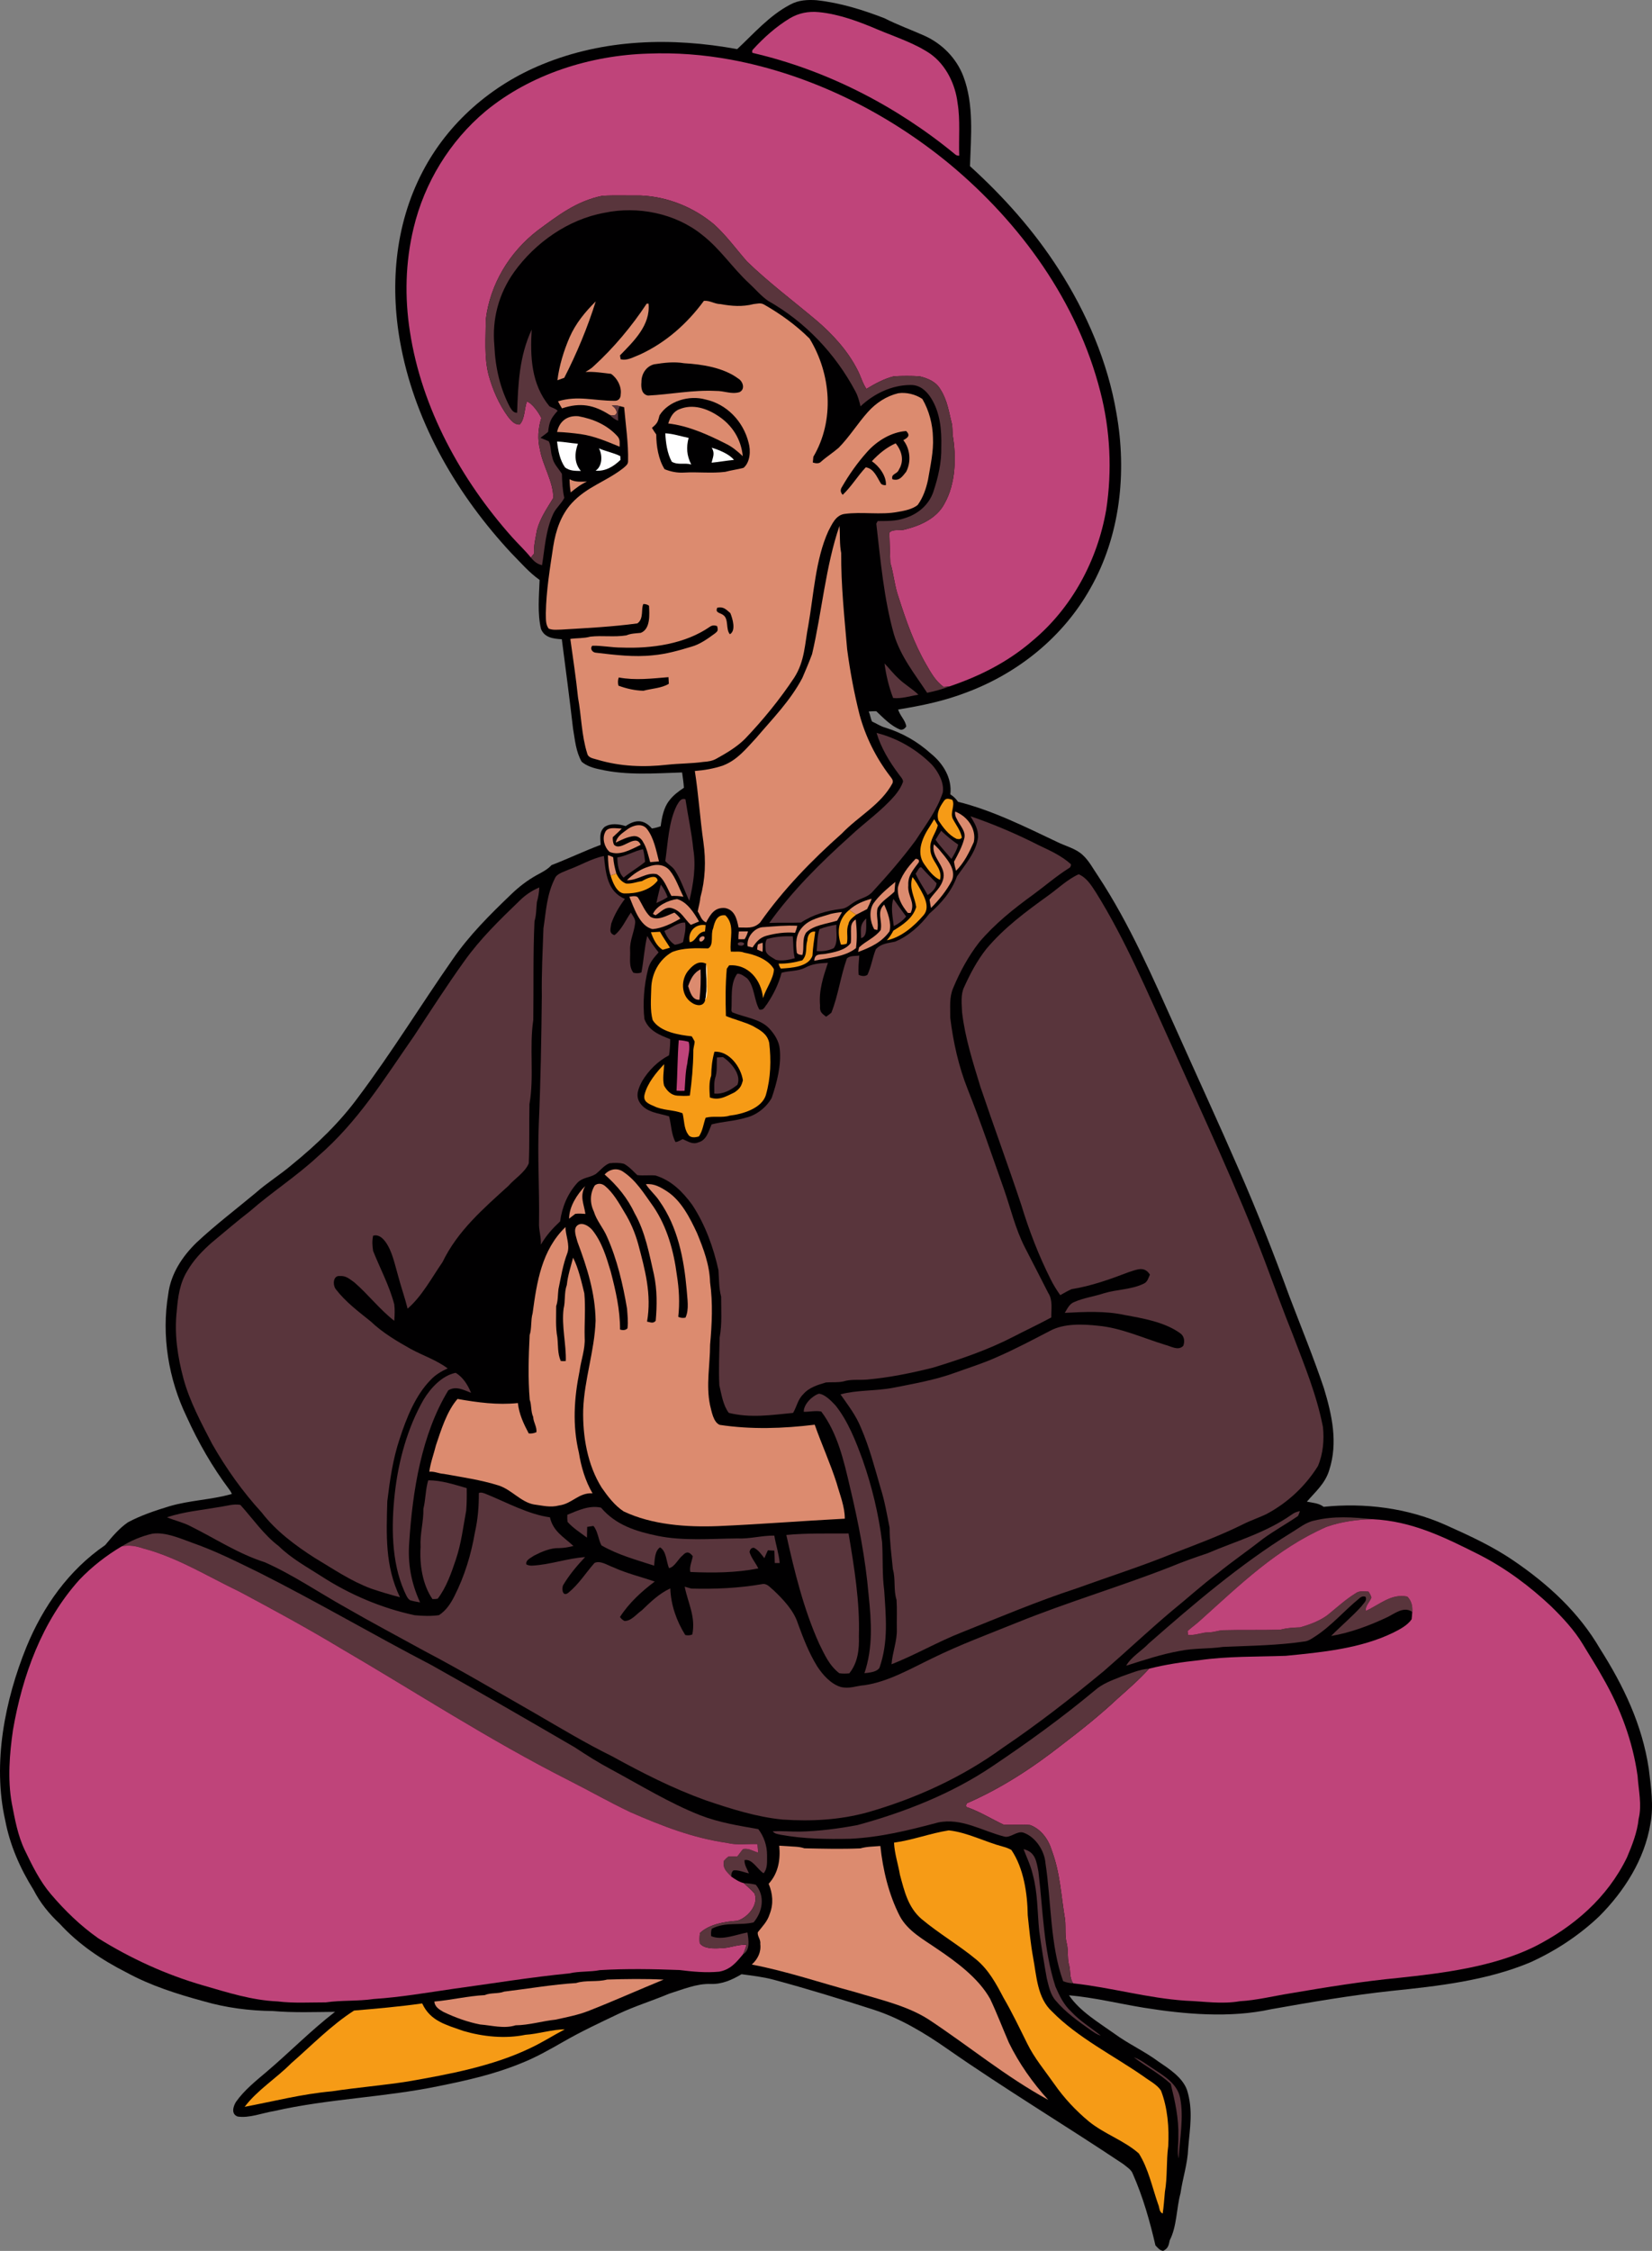 <svg xmlns="http://www.w3.org/2000/svg" xmlns:xlink="http://www.w3.org/1999/xlink" version="1.1" width="686.745" height="935.308" viewBox="-18.365,575.846,686.745,935.308"><rect x="-18.365" y="575.846" width="686.745" height="935.308" fill="#808080" stroke="none"/><g fill="none" fill-rule="nonzero" stroke="none" stroke-width="1" stroke-linecap="butt" stroke-linejoin="miter" stroke-miterlimit="10" stroke-dasharray="" stroke-dashoffset="0" font-family="none" font-weight="none" font-size="none" text-anchor="none" id="element-464"><path d="M382.101,607.554c4.47,11.78 3.17,24.99 2.76,37.34c14.06,12.75 26.73,26.98 36.97,43c11.53,17.96 20.35,38.5 23.9,59.59c4.42,24.57 1.63,51.03 -10.88,72.94c-11.22,19.97 -29.68,34.91 -51.01,42.98c-9.56,3.72 -18.82,5.63 -28.84,7.26c0.71,2.53 3.05,4.49 3.37,7.05c-0.68,1 -1.48,1.45 -2.39,1.34c-3.87,-1.43 -7.1,-4.88 -10.07,-7.67c-1.05,-0.02 -2.09,0.02 -3.14,0.11c0.62,1.34 0.73,2.85 1.39,4.17c1.82,0.8 3.53,1.99 5.44,2.51c7.25,2.27 13.41,5.77 19.06,10.86c5.03,4.07 8.82,10.18 8.03,16.88c1.34,0.88 2.29,1.79 3.21,3.1c14.14,3.5 28.05,10.44 41.16,16.67c3.52,1.75 7.74,2.72 10.58,5.37c2.64,2.34 4.38,5.74 6.37,8.64c13.26,20.09 22.81,42.3 32.67,64.19c8.64,19.31 17.54,38.6 25.98,57.99c7.63,17.43 14.57,35.13 21.11,52.98c4.8,12.59 9.91,25.02 14.21,37.8c3.36,11.08 5.92,22.64 2.24,34.01c-1.68,5.61 -5.7,8.96 -9.31,13.16c2.37,0.47 5.01,0.6 6.97,2.15c16.97,-1.77 34.76,0.48 50.43,7.42c10.03,4.49 19.72,8.89 28.82,15.15c14.29,9.77 26.86,21.32 35.64,36.41c9.81,15.42 17.54,31.6 20.27,49.84c0.9,7.37 2.11,15.56 0.68,22.86c-2.4,14.74 -10.83,28 -21.25,38.44c-8.37,7.95 -18.24,14.45 -28.77,19.19c-18.11,7.58 -38.27,9.84 -57.63,11.83c-16.76,1.81 -33.43,4.66 -50.02,7.61c-17.05,3.75 -35.88,2.12 -52.99,-0.63c-10.29,-1.68 -20.65,-4.25 -31.03,-5.15c4.45,6.63 12.37,11.32 18.83,15.92c5.87,4.31 12.5,7.28 18.35,11.62c4.37,2.96 10.03,6.6 11.87,11.81c2.64,8.46 1.16,15.87 0.48,24.35c-0.25,6.4 -2.28,12.24 -3.18,18.55c-1.75,6.45 -1.48,13.66 -4.45,19.49c-0.51,2.16 -0.59,3.32 -2.74,4.47c-1.46,-0.16 -2.28,-1.31 -3.24,-2.3c-2.32,-10.09 -5.21,-20.23 -9.4,-29.71c-0.6,-1.76 -2.56,-2.9 -3.95,-4.06c-24.22,-16.18 -49.18,-31.17 -73.09,-47.83c-9.45,-6.61 -19.64,-12.74 -30.64,-16.31c-13.83,-4.45 -27.73,-8.75 -41.76,-12.51c-4.42,-1.17 -8.68,-1.63 -13.22,-2.25c-4,2.37 -8.07,4.2 -12.83,4.05c-5.8,-0.23 -11.78,2.34 -17.23,4.03c-6.93,2.91 -14.08,5.1 -20.88,8.29c-7.88,3.75 -15.75,7.42 -23.32,11.79c-5.65,3.22 -11.26,6.43 -17.33,8.82c-11.1,4.57 -22.51,7.14 -34.24,9.5c-22.82,4.73 -45.75,5.22 -68.47,10.38c-4.77,0.75 -10.4,3.05 -15.19,2.27c-2.73,-1.01 -1.89,-4.12 -0.68,-6.07c3.31,-4.72 8.16,-8.66 12.56,-12.36c9.66,-8.18 18.6,-17.36 28.63,-25.07c-8.51,0.08 -17.36,0.41 -25.83,-0.33c-9.77,-0.1 -19.4,-1.35 -28.79,-4.06c-11.14,-3.05 -21.88,-6.42 -32.06,-11.96c-10.33,-5.24 -19.89,-11.65 -27.75,-20.23c-4.41,-4.1 -8.16,-8.72 -10.91,-14.1c-5.59,-8.93 -9.83,-18.6 -11.79,-28.98c-5.32,-23.64 -0.14,-49.86 8.87,-72.02c6.92,-16.83 17.57,-31.88 32.71,-42.26c2.78,-3.36 5.82,-6.99 9.45,-9.47c5.41,-2.9 11.39,-4.88 17.24,-6.67c8.58,-2.53 17.4,-2.65 25.97,-5.11c-0.28,-0.68 -0.65,-1.3 -1.09,-1.86c-7.06,-9.41 -12.87,-19.55 -17.72,-30.25c-7.55,-15.64 -10.51,-33.69 -7.65,-50.86c1.04,-8.47 5.85,-15.77 11.88,-21.59c7.79,-7.28 16.37,-13.79 24.5,-20.56c4.79,-4.26 10.3,-7.6 15.16,-11.78c10.35,-8.41 19.86,-17.57 27.74,-28.37c13.76,-18.37 25.85,-38.07 38.96,-56.87c6.95,-10.08 15.41,-18.48 24.21,-26.92c3.27,-3.16 6.83,-5.93 10.83,-8.13c2.17,-1.19 4.35,-2.23 6.05,-4.1c6.88,-2.64 13.53,-5.83 20.44,-8.43c-0.09,-2.83 -0.72,-5.3 1.61,-7.43c2.61,-1.71 5.96,-1.22 8.79,-0.37c4.02,-2.79 7.64,-2.84 10.9,1.01c1.27,-0.2 2.49,-0.52 3.65,-0.95c0.47,-3.58 1.26,-7.81 3.58,-10.68c1.58,-2.13 3.86,-3.85 6.07,-5.29c-0.11,-2.13 -0.47,-4.26 -0.75,-6.37c-11.36,0.35 -23.03,1.3 -34.14,-1.27c-2.59,-0.49 -5.61,-1.42 -7.61,-3.19c-2.43,-4.3 -2.74,-8.9 -3.57,-13.65c-1.45,-12.51 -3.05,-24.76 -4.68,-37.24c-3.5,-0.22 -7.13,-0.61 -8.65,-4.25c-1.54,-6.46 -0.81,-13.9 -0.58,-20.41c-4.42,-3.09 -7.92,-7.27 -11.84,-11.21c-22.08,-23.75 -39.26,-52.91 -45.63,-84.94c-4.97,-24.77 -2.98,-50.99 8.88,-73.58c10.59,-20.3 28.61,-35.89 49.72,-44.5c25.75,-10.59 53.88,-11.3 81,-6.32c6.86,-6.39 13.38,-14 22.09,-18.53c3.42,-1.86 7.09,-2.05 10.91,-1.8c9.79,1.07 19.05,3.95 28.2,7.48c5.39,2.75 11.16,4.83 16.68,7.29c7.32,3.31 13.25,9.31 16.14,16.85z" id="Path 1" fill="#010001"/><path d="M322.051,580.894c8.42,0.81 16.83,3.97 24.54,7.27c7.24,3.04 15.39,5.65 21.87,10.1c6.45,4.63 10.33,12.62 11.24,20.38c1.19,7.13 0.42,14.64 0.69,21.89c-0.67,0.04 -1.22,-0.13 -1.64,-0.5c-24.36,-20.09 -53.51,-35.1 -84.33,-42.22c-0.2,-0.63 -0.11,-1.11 0.27,-1.45c4.47,-4.9 9.55,-9.44 15.24,-12.89c3.73,-2.24 7.8,-3 12.12,-2.58z" id="element-465" fill="#bf447a"/><path d="M251.061,598.124c11.6,-0.47 23.04,0.43 34.43,2.52c33.32,6.19 65,21.98 91.07,43.51c29.37,24.46 52.93,57.02 62.47,94.38c4.14,15.9 4.96,32.86 2.47,49.1c-3.66,21.11 -14.27,40.89 -30.85,54.63c-10.06,8.68 -21.87,14.62 -34.41,18.83l-2.39,0.16c-3.36,-2.46 -5.2,-5.85 -7.24,-9.38c-5.02,-8.67 -8.34,-18.18 -11.38,-27.69c-1.73,-4.71 -2.01,-9.7 -3.49,-14.5c-0.19,-4.15 -0.24,-8.32 -0.41,-12.47c1.33,-1.66 4.29,-0.74 6.24,-1.29c6.51,-1.59 13.47,-4.6 16.72,-10.86c4.66,-8.27 4.95,-19.27 3.38,-28.41c-0.1,-1.5 -0.07,-3.04 -0.29,-4.53c-1.31,-5.03 -1.85,-9.79 -4.69,-14.29c-1.87,-3.39 -5.23,-4.73 -8.8,-5.63c-3.4,-0.2 -7.26,-0.19 -10.66,0c-4.18,1.05 -7.78,3.05 -11.42,5.24c-1.65,-2.42 -2.36,-5.34 -3.75,-7.95c-4.01,-7.92 -10.41,-14.9 -17.14,-20.6c-9.65,-8.12 -19.7,-15.62 -28.77,-24.4c-4.5,-5.15 -8.55,-10.76 -13.6,-15.34c-8.55,-7.21 -19.32,-11.55 -30.49,-12.06c-5.33,0.05 -10.68,-0.17 -16,0.11c-10.73,2.16 -18.42,8.13 -27,14.46c-11.65,9 -19.7,22.26 -21.48,36.96c-0.01,7.68 -0.73,15.52 1.12,22.85c1.67,6.21 4.34,12.36 8.15,17.57c1.25,1.52 2.67,3.35 4.85,3.19c2.17,-2.33 1.87,-6.57 2.97,-9.57c2.26,0.81 4.95,4.69 5.99,6.88c-1.33,4.23 -1.67,8.87 -0.55,13.19c1.06,6.45 5.58,13.22 5.52,20.03c-2.63,4.4 -5.44,8.29 -6.79,13.38c-0.55,3.29 -1.4,6.36 -1.2,9.74l-1.33,1.64c-2.38,-2.96 -5.19,-5.56 -7.72,-8.39c-21.27,-23.83 -37.69,-53.67 -42.55,-85.49c-2.24,-14.3 -1.88,-28.88 1.51,-42.97c4.5,-18.89 15.04,-36.15 29.94,-48.62c18.7,-15.42 43.56,-23.22 67.57,-23.93z" id="element-466" fill="#bf447a"/><path d="M232.061,657.204c5.32,-0.28 10.67,-0.06 16,-0.11c11.17,0.51 21.94,4.85 30.49,12.06c5.05,4.58 9.1,10.19 13.6,15.34c9.07,8.78 19.12,16.28 28.77,24.4c6.73,5.7 13.13,12.68 17.14,20.6c1.39,2.61 2.1,5.53 3.75,7.95c3.64,-2.19 7.24,-4.19 11.42,-5.24c3.4,-0.19 7.26,-0.2 10.66,0c3.57,0.9 6.93,2.24 8.8,5.63c2.84,4.5 3.38,9.26 4.69,14.29c0.22,1.49 0.19,3.03 0.29,4.53c1.57,9.14 1.28,20.14 -3.38,28.41c-3.25,6.26 -10.21,9.27 -16.72,10.86c-1.95,0.55 -4.91,-0.37 -6.24,1.29c0.17,4.15 0.22,8.32 0.41,12.47c1.48,4.8 1.76,9.79 3.49,14.5c3.04,9.51 6.36,19.02 11.38,27.69c2.04,3.53 3.88,6.92 7.24,9.38l2.39,-0.16c-2.97,1.16 -6.07,1.99 -9.19,2.62c-5.23,-7.93 -10.97,-14.97 -13.8,-24.28c-4.2,-14.85 -5.56,-30.71 -7.33,-46.01l0.57,-1.06c3.82,-0.06 7.46,0.11 11.13,-1.17c5.44,-1.59 10.13,-5.49 11.99,-10.93c2.02,-6.04 3.46,-12.2 3.32,-18.61c0.19,-7.07 -0.43,-14.44 -4.35,-20.55c-1.96,-3.03 -4.69,-5.39 -8.51,-5.29c-7.73,0.04 -15.15,3.62 -20.71,8.87c-0.54,-2.16 -1.05,-4.26 -2.13,-6.22c-8.31,-15.65 -20.85,-28.89 -36.31,-37.62c-2.89,-2.01 -5.24,-4.83 -7.82,-7.22c-7.08,-6.53 -11.94,-14.28 -19.69,-20.28c-11.09,-8.9 -26.71,-11.99 -40.5,-9.08c-15.02,2.71 -28.76,12.36 -37.58,24.65c-6.38,8.99 -9.22,19.57 -8.18,30.56c0.36,8.85 2.34,17.8 6.53,25.65c0.74,1.14 1.41,2.27 2.92,2.24c0.42,-12.04 0.89,-23.41 6.06,-34.58c-0.66,11.38 -0.19,22.67 7.36,31.86c1.1,0.67 2.57,0.92 3.43,1.89c-2.76,3.11 -3.5,4.51 -3.96,8.76c-1,0.91 -2.15,1.63 -3.2,2.47c1.15,0.48 2.3,0.96 3.45,1.44c0.99,1.78 0.74,4.44 1.44,6.44c0.54,2.95 2.5,4.68 4.04,7.1c0.11,3.39 0.24,6.65 0.99,9.98c-1.13,2.32 -3.35,4.09 -4.51,6.47c-3.26,6.97 -3.57,14.34 -4.74,21.49c-2,-0.41 -3.39,-1.64 -4.65,-3.16l1.33,-1.64c-0.2,-3.38 0.65,-6.45 1.2,-9.74c1.35,-5.09 4.16,-8.98 6.79,-13.38c0.06,-6.81 -4.46,-13.58 -5.52,-20.03c-1.12,-4.32 -0.78,-8.96 0.55,-13.19c-1.04,-2.19 -3.73,-6.07 -5.99,-6.88c-1.1,3 -0.8,7.24 -2.97,9.57c-2.18,0.16 -3.6,-1.67 -4.85,-3.19c-3.81,-5.21 -6.48,-11.36 -8.15,-17.57c-1.85,-7.33 -1.13,-15.17 -1.12,-22.85c1.78,-14.7 9.83,-27.96 21.48,-36.96c8.58,-6.33 16.27,-12.3 27,-14.46z" id="element-467" fill="#59353c"/><path d="M274.251,700.854c2.55,-0.22 4.43,1.35 6.96,1.36c4.58,0.86 9.12,1.17 13.68,-0.01c1.54,-0.14 2.93,-0.64 4.37,0.19c6.84,3.9 13.34,8.59 18.92,14.15c8.95,14.67 10.49,34 1.57,49.1l-0.23,2.39c1.11,0.35 2.59,0.61 3.47,-0.38c2.32,-2.07 4.96,-3.72 7.31,-5.77c4.5,-4.57 7.91,-10.16 12.13,-14.85c3.35,-3.75 7.68,-6.6 12.59,-7.78c3.33,-0.51 7.28,0.45 10.05,2.38c2.78,4.78 4.28,10.47 4.4,15.99c0.3,5.86 -1.08,11.73 -2.05,17.56c-0.82,3.78 -2.03,7.35 -4.31,10.51c-2.2,1.74 -5.33,2.35 -8.03,2.82c-7.37,1.45 -15.18,-0.16 -22.54,0.91c-3.54,0.59 -5.07,4.29 -6.57,7.13c-5.33,11.72 -6.08,26.49 -8.3,39.08c-1.53,7.8 -1.43,14.84 -5.85,21.76c-6.02,9.09 -13,17.62 -20.52,25.5c-3.36,3.33 -7.68,5.9 -11.81,8.18c-1.71,0.98 -3.48,1.23 -5.41,1.36c-4.97,0.7 -10.01,0.63 -15.01,1.17c-9.75,1.11 -19.53,0.75 -28.99,-2.06c-1.59,-0.54 -3.92,-0.65 -4.35,-2.66c-2.35,-7.41 -2.4,-15.56 -3.81,-23.21c-0.85,-8.19 -2.07,-16.22 -3.2,-24.34c2.8,-0.41 5.57,-0.18 8.3,-0.94c4.99,-0.57 9.98,0.28 15,-0.54c1.94,-0.82 3.9,-0.82 5.96,-1.03c4.13,-1.58 3.63,-7.72 3.46,-11.28c-0.63,-0.48 -1.42,-0.72 -2.35,-0.72c-1.06,1.85 0.29,6.14 -2.5,8.06c-10.42,1.42 -21.02,1.93 -31.51,2.57c-1.86,0.04 -3.55,0.29 -5.34,-0.39c-1.42,-1.83 -1.12,-4.21 -1.2,-6.41c0.15,-9.3 1.71,-18.64 3.09,-27.83c1.04,-6.52 3.17,-12.95 7.69,-17.91c6.39,-6.91 14.11,-8.86 21.43,-14.56c0.87,-0.8 2,-1.5 1.97,-2.81c0.19,-7.48 -0.98,-15.04 -1.62,-22.49l-1.76,-0.45c-1.12,-0.34 -2.22,-0.26 -3.39,-0.25c2.55,1.38 3.07,5.05 -0.87,3.89c-6.61,-4.23 -12.26,-5.23 -19.82,-2.71c-0.59,-0.95 -1.15,-1.93 -1.66,-2.93c8.24,-2.54 15.19,-0.16 23.47,-0.22c1.61,0.13 2.65,-1.1 2.59,-2.65c0.48,-3.19 -1.45,-6.79 -4.01,-8.54c-3.55,-0.42 -7.04,-0.99 -10.62,-0.78c1.17,-0.78 2.39,-1.39 3.38,-2.4c8.28,-7.54 15.91,-16.66 22.06,-26l0.77,0.02c0.87,8.94 -6.2,15.64 -11.87,21.48l0.26,1.6c2.69,0.78 5.45,-0.98 7.93,-1.9c10.81,-4.96 19.68,-12.82 26.69,-22.36z" id="element-468" fill="#dc8b6f"/><path d="M229.281,701.084c-3.33,10.7 -7.95,21.78 -13.08,31.75c-0.95,0.33 -1.9,0.68 -2.85,1.02c0.78,-6.11 2.62,-12.21 5.07,-17.86c2.53,-5.78 6.43,-10.5 10.86,-14.91z" id="element-469" fill="#dc8b6f"/><path d="M253.511,727.234c4.23,-0.67 8.28,-1.18 12.54,-0.45c7.48,0.44 16.35,1.8 22.51,6.39c1.96,1.17 2.96,4.45 0.48,5.62c-3.44,1.01 -6.15,-0.57 -9.97,-0.51c-9.5,-0.47 -18.65,1.46 -28.06,1.93c-2.67,-0.51 -2.95,-3.3 -2.73,-5.58c-0.04,-3.35 1.91,-6.52 5.23,-7.4z" id="element-470" fill="#010001"/><path d="M274.871,741.834c8.92,1.91 15.79,9.18 17.95,17.94c0.96,3.25 0.7,8.14 -2.1,10.48c-2.51,0.66 -5.11,0.98 -7.62,1.66c-5.61,0.69 -11.39,-0.03 -17.04,0.3c-2.9,0.17 -5.47,-0.34 -8.15,-1.4c-2.57,-4.05 -3.46,-9.7 -3.47,-14.44c-0.65,-0.89 -1.25,-1.8 -1.79,-2.75c2.24,-1.88 2.45,-2.37 3.16,-5.21c3.76,-6.02 12.43,-8.45 19.06,-6.58z" id="element-471" fill="#010001"/><path d="M239.341,744.604c-1.25,2.02 -0.69,3.86 -0.72,6.07c-1.45,-0.5 -2.48,-1.35 -3.54,-2.43c3.94,1.16 3.42,-2.51 0.87,-3.89c1.17,-0.01 2.27,-0.09 3.39,0.25z" id="element-472" fill="#59353c"/><path d="M280.081,748.614c5.94,3.84 9.63,9.71 10.33,16.78c-2.15,-1.98 -4.3,-3.85 -6.96,-5.13c-7.41,-3.77 -15.71,-7.52 -24.03,-8.45c0.84,-2.6 2.06,-5.01 4.78,-5.98c5.44,-2.2 11.23,-0.31 15.88,2.78z" id="element-473" fill="#dc8b6f"/><path d="M222.031,748.794c6.22,1.11 12.13,3.66 16.4,8.46c1.06,1.33 0.76,2.63 0.79,4.21c-5.35,-2.18 -10.37,-4.39 -16.17,-5.23c-3.28,-0.44 -6.53,-0.79 -9.84,-0.89c0.99,-4.49 4.21,-6.92 8.82,-6.55z" id="element-474" fill="#dc8b6f"/><path d="M258.201,755.894c3.36,0.18 6.41,1.25 9.7,1.91c-1.05,3.95 -0.78,7.38 1.08,11.04c-2.82,-0.8 -5.38,0.37 -8.07,-1.13c-1.93,-3.48 -2.5,-7.89 -2.71,-11.82z" id="element-475" fill="#ffffff"/><path d="M358.341,754.954c1.9,1.92 0.61,2.78 -1.19,3.8c2.9,3.65 3.33,9.05 1.17,13.15c-1.62,1.99 -2.8,3.93 -5.7,3.1c-0.7,-2.41 1.96,-1.99 2.7,-4.03c2.29,-3.67 1.24,-7.72 -1.35,-10.91c-3.85,1.71 -7.05,4.36 -9.9,7.44c3,1.98 6.12,6.2 5.84,9.93c-0.89,0.06 -1.56,-0.13 -2.02,-0.57c-1.65,-2.57 -2.89,-6.32 -6.35,-6.83c-3.4,3.6 -6.01,8.05 -9.59,11.42c-0.96,-1.01 -1.07,-2.09 -0.33,-3.23c2.99,-5.19 6.46,-10.11 10.46,-14.57c4.04,-4.57 10.08,-8.29 16.26,-8.7z" id="element-476" fill="#010001"/><path d="M213.211,759.324c2.91,0.08 5.76,0.69 8.67,0.9c-1.41,3.84 -1.6,8.08 1.23,11.32c-2.4,-0.06 -4.55,0.05 -6.57,-1.46c-2.17,-3.03 -2.93,-7.12 -3.33,-10.76z" id="element-477" fill="#ffffff"/><path d="M230.601,762.144c2.89,1.28 6.07,1.81 8.89,3.24l0.08,1.56c-2.89,2.76 -6.18,4.8 -10.35,4.49c2.89,-1.91 2.91,-6.58 1.38,-9.29z" id="element-478" fill="#ffffff"/><path d="M277.501,761.874c3,0.93 7.23,2.56 9.24,5.08c-3.13,0.27 -6.18,0.87 -9.29,1.15c0.54,-2.41 1.48,-3.82 0.05,-6.23z" id="element-479" fill="#ffffff"/><path d="M218.401,774.974c2.43,1.31 4.57,0.99 7.24,0.99c-2.57,1.14 -4.61,2.71 -6.76,4.5c-0.3,-1.83 -0.45,-3.64 -0.48,-5.49z" id="element-480" fill="#dc8b6f"/><path d="M330.601,794.374c0.34,3.81 -0.04,7.51 0.72,11.25c-0.08,13.49 1.33,26.64 2.48,40.05c1.22,9.16 2.9,18.2 5.16,27.16c2.5,9.18 6.77,17.77 12.52,25.34c0.75,1.07 1.59,1.68 1.18,3.1c-4.82,8.96 -14.05,13.6 -21.07,20.92c-12.49,11.09 -24.39,23.31 -34,37.01c-2.79,2.69 -5.38,1.98 -8.93,2.04c-0.7,-3.46 -1.54,-7.26 -5.55,-8.08c-4.39,-0.44 -6.15,2.63 -7.95,5.99c-2.09,-0.93 -2.28,-2.83 -3.48,-4.56c0.31,-1.94 0.95,-3.73 1.08,-5.74c2.09,-7.56 2.38,-15.29 1.29,-23.06c-1.35,-9.38 -2.09,-20.22 -3.57,-29.58c3.92,-0.3 7.96,-0.99 11.68,-2.26c6,-2.32 9.54,-6.89 13.78,-11.42c6.87,-8.09 14.16,-15.39 19.22,-24.95c1.42,-3.3 2.81,-6.58 4.06,-9.94c4.07,-17.46 5.63,-36.5 11.38,-53.27z" id="element-481" fill="#dc8b6f"/><path d="M279.821,828.344c2.63,-0.51 3.61,0.73 5.42,2.26c0.94,2.3 2.44,7.29 -0.18,8.78c-1.82,-2.01 -0.39,-6.31 -2.76,-7.96c-1.3,-1.02 -3.52,-0.87 -2.48,-3.08z" id="element-482" fill="#010001"/><path d="M279.741,835.994c0.5,1.8 0.34,2.12 -1.12,3.22c-2.88,2.1 -6.1,4.41 -9.56,5.35c-5.17,1.58 -10.59,3.1 -16,3.57c-7.87,0.85 -15.78,-0.14 -23.6,-1.06c-1.48,-0.02 -2.75,-1.63 -1.62,-2.91c4.08,-0.1 8.12,0.78 12.22,0.76c12.35,0.48 26.26,-1.44 36.65,-8.62c0.82,-0.62 1.83,-0.73 3.03,-0.31z" id="element-483" fill="#010001"/><path d="M349.331,851.534c1.96,2 3.64,4.24 5.71,6.14c2.61,2.58 5.78,4.3 8.38,6.84c-3.39,0.53 -7.08,1.76 -10.5,1.37c-1.78,-4.59 -2.94,-9.47 -3.59,-14.35z" id="element-484" fill="#59353c"/><path d="M238.861,857.354c6.97,1.29 13.7,0.43 20.66,-0.13l0.15,2.75c-2.97,1.86 -7.2,1.97 -10.55,2.9c-3.45,-0.07 -7.16,-0.9 -10.4,-2.12c-0.3,-1.22 -0.25,-2.36 0.14,-3.4z" id="element-485" fill="#010001"/><path d="M346.031,880.394c8.77,2.23 16.68,6.84 23.05,13.25c2.62,2.93 5.17,7.51 4.46,11.56c-2.47,7.49 -6.99,13.19 -11.22,19.78c-5.47,7.41 -11.53,14.41 -17.76,21.18c-2.09,2.55 -4.88,2.76 -7.57,4.39c-2.07,1.19 -3.4,2.82 -5.92,2.98c-5.85,0.8 -11.49,2.32 -16.44,5.66c-4.39,0.19 -8.8,-0.03 -13.21,0.16c9.47,-13.23 21.37,-25.06 33.46,-35.89c6.27,-5.93 13.11,-10.52 18.84,-17.19c1.39,-1.68 2.64,-3.59 3.33,-5.66c-0.08,-1.18 -1.18,-2.15 -1.81,-3.1c-3.87,-5.13 -7.37,-10.94 -9.21,-17.12z" id="element-486" fill="#59353c"/><path d="M266.581,907.964c1.03,6.9 2.58,13.74 3.25,20.69c1.2,7.08 0.05,14.58 -1.65,21.49c-1.98,-4.09 -3.47,-8.79 -5.97,-12.62c-1.02,-1.63 -2.86,-2.45 -4.01,-3.89c1.09,-7.5 1.36,-16.25 4.76,-23.06c0.84,-1.37 1.69,-3.28 3.62,-2.61z" id="element-487" fill="#59353c"/><path d="M377.511,908.184c1.29,2.35 -1.05,5.28 0.23,7.93c1.37,2.63 3.16,4.72 3.74,7.73c-0.36,0.64 -1.1,0.83 -2.23,0.56c-3.3,-1.61 -5.53,-4.67 -7.52,-7.65c-0.91,-3.2 0.58,-5.61 2.32,-8.13c0.92,-1.34 2.17,-0.83 3.46,-0.44z" id="element-488" fill="#f69b16"/><path d="M378.691,913.064c5.08,1.96 8.9,7.14 7.77,12.66c-1.86,4.22 -4.07,8.69 -7.39,11.95c-0.39,-1.25 -0.67,-2.51 -0.84,-3.78c1.71,-3.19 3.37,-6.15 4.28,-9.73c0.72,-3.02 -1.92,-5.32 -3.09,-7.94c-0.64,-1.02 -0.89,-2.07 -0.73,-3.16z" id="element-489" fill="#dc8b6f"/><path d="M385.071,915.024c9.76,3.33 19.29,7.41 28.48,12.09c4.76,2.26 9.31,4.27 13.29,7.85c0.01,0.8 -0.25,1.33 -0.79,1.59c-5.29,3.32 -9.97,7.41 -15,11.09c-8.14,5.91 -15.75,11.98 -22.3,19.68c-4.55,5.83 -8.07,12.31 -10.9,19.13c-1.69,4.02 -1.12,7.92 -1.2,12.22c1.24,10.24 3.49,20.3 7.32,29.93c5.4,13.53 10.01,27.32 14.89,41.04c3.01,8.56 4.78,16.58 8.77,24.43c3.26,6.37 6.57,12.7 9.79,19.09c1.91,2.86 1.2,6.77 1.23,10.12c-5.18,2.8 -10.55,5.31 -15.78,8.02c-10.5,5.43 -21.97,9.34 -33.26,12.8c-9.12,2.29 -18.17,4.15 -27.54,4.99c-3.23,0.27 -6.74,-0.22 -9.79,0.76c-2.33,0.54 -4.9,0.25 -7.28,0.43c-3.41,1.01 -7.05,2.08 -9.44,4.88c-2.35,2.28 -2.63,5.07 -4.24,7.78c-9.12,0.87 -17.59,2.22 -26.72,-0.01c-2.38,-3.1 -3.05,-7.72 -3.93,-11.45c-0.35,-6.59 0,-13.24 0.11,-19.83c1.06,-5.68 0.63,-11.27 0.63,-17.03c-0.98,-3.67 -0.83,-7.26 -1.11,-11c-2.09,-9.48 -5.55,-19.03 -10.92,-27.15c-4,-5.46 -8.62,-10.13 -15.25,-12.18c-2.51,-0.24 -5.09,0.16 -7.58,-0.17c-1.8,-1.69 -3.33,-3.51 -5.55,-4.69c-1.94,-0.5 -4.06,-0.44 -6.03,-0.22c-2.4,0.99 -3.75,3.01 -5.75,4.52c-2.63,1.57 -5.31,1.29 -7.53,3.55c-4.09,4.49 -6.4,10.1 -7.22,16.08c-3.25,3.06 -5.74,5.8 -8,9.68c0.19,-3.23 -0.96,-6.18 -0.76,-9.39c0.22,-13.68 -0.69,-27.32 -0.09,-41.01c0.77,-17.66 1.07,-35.31 1.25,-52.99c-0.14,-9.36 0.35,-18.66 0.67,-28c1.12,-7.37 1.35,-13.99 4.74,-20.77c0.79,-2.05 3.63,-2.68 5.45,-3.57c4.99,-1.77 9.76,-4.72 14.94,-5.77c0.8,6.98 1.29,14.7 8.74,17.82c-2.37,3.16 -4.36,6.52 -5.67,10.26c-0.2,1.92 -1.2,4.01 1.33,4.79c2.94,-2.13 4.7,-6.41 6.84,-9.37c0.87,1.55 2.06,2.75 1.73,4.6c-0.48,3.83 -2.25,7.04 -2.07,11.01c0.18,3.24 -0.68,6.71 1.36,9.38c1.22,0.32 2.34,0.28 3.35,-0.12c0.97,-5.05 1.21,-10.14 2.4,-15.14c1.4,2.45 2.98,4.61 4.74,6.81c-1.9,2.19 -3.75,4.13 -4.4,7.07c-1.65,6.52 -2.24,13.92 -1.51,20.6c1.79,4.93 6.29,6.65 10.74,8.4c-0.01,2.24 -0.15,4.49 -0.5,6.7c-4.69,2.44 -8.5,6.28 -11.21,10.78c-1.47,2.87 -2.89,5.96 -0.88,8.98c2.74,4.09 7.86,4.27 12.12,5.6c0.9,3.39 0.93,7.55 2.65,10.66c1.05,0.01 2.05,-0.79 3.01,-1.19c2.19,0.88 4.08,2.4 6.53,1.33c3.41,-0.87 4.24,-4.66 5.48,-7.45c4.68,-1.23 9.6,-1.36 14.26,-2.8c4.34,-0.97 8.59,-4.34 10.72,-8.21c2.18,-6.4 4.07,-13.61 3.34,-20.4c-0.29,-3.13 -2.19,-6.16 -4.31,-8.4c-3.7,-4.05 -10.36,-4.67 -15.45,-6.78l-0.34,-0.72c0.39,-4.91 -0.62,-11.22 2.44,-15.29c1.46,-0.15 3.05,1.12 4.18,1.97c3.02,3.3 2.82,9.22 5.03,12.93c1.85,0.33 2.11,-1.08 3.13,-2.24c2.73,-4.09 4.84,-8.31 6.1,-13.08c3.34,-0.93 6.62,-0.51 9.82,-2.11c2.97,-1.65 6.12,-1.85 9.43,-2.01c-1.95,5.87 -3.83,11.44 -3.26,17.74c-0.21,2.64 0.58,3.16 2.5,4.65c0.77,-0.51 1.5,-1.06 2.2,-1.66c2.86,-7.22 3.82,-15.17 6.44,-22.51c1.23,-1.31 3.46,-0.96 5.15,-1.24c-0.19,2.69 -0.49,5.32 -0.24,8.02c1.1,0.53 2.64,0.77 3.66,-0.04c1.6,-3.45 2.07,-7.13 3.47,-10.6c2.3,-2.42 4.87,-2.48 7.94,-3.14c5.65,-2.27 10.62,-6.81 14.27,-11.62c4.99,-4.35 9.26,-9.19 11.51,-15.52c3.35,-4.78 8.15,-10.29 8.77,-16.35c0.1,-3.42 -1.48,-5.84 -3.14,-8.63z" id="element-490" fill="#59353c"/><path d="M369.991,916.234l1.5,2.54c-0.8,3.3 -3.47,6.02 -3.1,9.85c-0.02,5.08 5.36,7.78 3.99,12.82c-2.69,-1.16 -4.9,-4.15 -6.55,-6.54c-3.57,-5.04 -0.55,-11.43 2.49,-15.92c0.57,-0.91 1.13,-1.83 1.67,-2.75z" id="element-491" fill="#f69b16"/><path d="M250.501,920.204c2.93,3.66 3.93,9.11 5.07,13.57c-1.22,0.11 -2.44,0.21 -3.66,0.31c-0.83,-2.9 -1.39,-5.88 -2.95,-8.38c-0.71,-1.45 -2.24,-2.56 -3.89,-2.43c-2.53,0.26 -5.19,1.6 -7.46,2.69c0.56,-2.77 2.98,-4.07 5.07,-5.68c2.25,-1.55 5.8,-2.49 7.82,-0.08z" id="element-492" fill="#dc8b6f"/><path d="M240.111,920.134c-1.17,1.28 -2.51,2.38 -3.74,3.59c-0.07,1.12 0.09,2.15 0.47,3.08c2.97,3.24 8.99,-5.11 11.13,0.1c-3.85,1.8 -8.6,4.71 -12.91,2.94c-2.14,-1.86 -3.18,-5.52 -1.91,-8.08c1,-2.59 4.83,-1.62 6.96,-1.63z" id="element-493" fill="#dc8b6f"/><path d="M372.891,921.054c2.26,2.16 4.48,3.99 7.07,5.75c-0.51,2.16 -1.67,4.1 -2.82,5.98c-2.17,-2.67 -4.64,-5.16 -6.58,-8c0.72,-1.27 1.51,-2.52 2.33,-3.73z" id="element-494" fill="#59353c"/><path d="M369.851,926.644c0.73,0.69 1.44,1.4 2.12,2.13c2.8,3.46 7.45,8.14 5.37,12.95c-2.26,4.27 -5.27,7.99 -8.68,11.4c-0.22,-1.14 -0.43,-2.3 -0.6,-3.46c1.98,-3.05 4.97,-5 5.79,-9.07c0.89,-5.14 -5.32,-8.66 -4,-13.95z" id="element-495" fill="#dc8b6f"/><path d="M248.951,928.704c0.45,1.72 0.67,3.48 0.86,5.25c-2.81,2.37 -6.1,4.15 -8.92,6.56c-2.15,-1.99 -2.59,-5.59 -2.62,-8.38c3.8,-0.6 7,-2.67 10.68,-3.43z" id="element-496" fill="#59353c"/><path d="M234.361,931.214c0.76,0.18 1.48,0.46 2.18,0.84c0.17,2.34 0.68,4.54 1.33,6.8c-0.8,0.27 -1.6,0.54 -2.39,0.81c-0.95,-2.75 -1.05,-5.57 -1.12,-8.45z" id="element-497" fill="#dc8b6f"/><path d="M362.281,932.694c1.18,0.1 1.61,0.6 1.28,1.48c-2.22,3.05 -4.53,5.39 -4.34,9.47c-0.43,4.63 3.08,7.07 0.97,11.56h-1.15c-2.56,-3.07 -4.49,-6.47 -4.15,-10.6c1.21,-4.72 4.05,-8.46 7.39,-11.91z" id="element-498" fill="#dc8b6f"/><path d="M251.311,935.954c3.01,-1.2 6.62,-1.01 8.79,1.67c2.52,3.11 3.81,7.29 5.65,10.83c-1.67,-0.29 -3.33,-0.39 -5,-0.32c-1.67,-2.91 -3.04,-7.38 -6.1,-9.04c-4.29,-0.97 -7.87,2.67 -12.4,2.49c2.59,-2.52 5.57,-4.58 9.06,-5.63z" id="element-499" fill="#dc8b6f"/><path d="M364.941,936.554c1.94,2.19 4.02,4.22 6.05,6.32c-0.28,2.22 -1.96,3.74 -3.74,4.89c-1.56,-3.01 -3.68,-5.8 -4.98,-8.92c0.66,-0.64 1.68,-3.61 2.67,-2.29z" id="element-500" fill="#59353c"/><path d="M237.871,938.854c0.9,1.87 1.99,3.31 3.97,4.12c2.33,0.23 4.36,-0.67 6.64,-1c1.64,-0.93 6.09,-3.3 6.54,-0.22c-3.24,4.15 -8.94,5.48 -14.01,5.34c-3.08,-0.32 -4.8,-4.88 -5.53,-7.43c0.79,-0.27 1.59,-0.54 2.39,-0.81z" id="element-501" fill="#f69b16"/><path d="M430.061,939.124c3.36,1.49 5.16,4.5 7.1,7.46c12.21,19.53 21.63,41.88 31.15,62.84c13.39,29.96 27.62,60.15 39.24,90.76c3.83,10.17 7.52,20.34 11.57,30.42c4.85,12.79 9.84,24.75 12.47,38.21c0.57,5.35 0.05,11.3 -2.12,16.28c-5.24,8.34 -12.51,15.13 -21.19,19.79c-3.18,1.58 -6.57,2.66 -9.75,4.26c-9.68,4.82 -19.55,8.44 -29.63,12.34c-13.02,5.29 -26.47,9.57 -39.69,14.36c-16.21,5.3 -31.87,11.93 -47.69,18.26c-10.01,3.91 -19.29,9.36 -29.27,13.29c0.36,-4.96 2.41,-9.82 2.2,-14.74c-0.07,-4 0.15,-8.03 -0.12,-12.02c-1.33,-4.22 -0.32,-8.54 -1.52,-12.74c-0.56,-5.79 -1.34,-11.43 -1.37,-17.27c-1.09,-5.54 -2.03,-11.07 -3.74,-16.46c-2.45,-8.44 -4.62,-16.87 -8.13,-24.97c-2.07,-5.21 -5.38,-9.42 -8.54,-13.96c7.11,-1.9 14.78,-1.33 22.01,-2.75c8.73,-1.73 17.23,-3.19 25.63,-6.24c5.58,-2.03 11.34,-3.8 16.77,-6.22c7.77,-3.35 15.29,-7.33 22.8,-11.23c5.78,-3.09 13.51,-2.76 19.84,-2.07c9.49,0.85 18.6,5.06 27.95,7.94c2.39,0.58 5.43,2.6 7.5,0.41c0.75,-1.98 0.4,-4.2 -1.51,-5.39c-6.36,-4.52 -15.43,-6.07 -22.97,-7.44c-8.01,-1.75 -16.62,-1.29 -24.78,-0.87c1.08,-1.74 1.92,-3.77 3.97,-4.52c3.91,-1.72 8.29,-2.29 12.37,-3.64c5.26,-1.59 11.23,-1.5 16.19,-3.84c1.84,-0.69 2.1,-2.26 2.86,-3.88c-2.29,-3.63 -5.32,-2.12 -8.6,-1.12c-7.61,2.92 -15.83,5.88 -23.93,7.14c-1.65,0.71 -3.17,1.64 -4.74,2.5c-1.51,-2.12 -2.87,-4.32 -4.02,-6.64c-4.98,-9.9 -8.95,-20.23 -12.17,-30.82c-5.45,-16.41 -11.45,-32.64 -16.98,-49.03c-3.07,-10.06 -6.45,-20.55 -7.64,-31.02c-0.14,-3.31 -0.66,-7.42 0.84,-10.47c2.54,-5.6 5.39,-11 9.2,-15.84c7.53,-8.95 16.38,-15.45 25.77,-22.23c4.08,-2.92 8.08,-6.78 12.67,-8.84z" id="element-502" fill="#59353c"/><path d="M360.961,940.284c0.67,0.84 1.29,1.72 1.85,2.64c1.99,3.65 6.13,9.38 2.72,13.25c-3.9,4.53 -9.26,9.17 -15.24,10.4c1.06,-1.21 1.97,-2.56 2.73,-4.04c3.88,-2.38 8.14,-5.17 9.49,-9.8c-0.66,-4.43 -3.1,-7.64 -1.55,-12.45z" id="element-503" fill="#f69b16"/><path d="M353.821,942.314c-0.11,1.34 -0.23,2.68 -0.36,4.02c-2.29,2.3 -5.18,3.78 -6.96,6.73c-0.89,3.03 0.57,6.32 -0.19,9.24l-1.28,-0.33c-1.68,-3.1 -2.28,-7.64 -0.32,-10.72c2.4,-3.41 5.91,-6.3 9.11,-8.94z" id="element-504" fill="#dc8b6f"/><path d="M256.341,943.424c1.23,1.6 2.16,3.3 2.82,5.21c-1.48,0.96 -3.05,1.72 -4.66,2.45c0.32,-1.62 0.73,-3.2 1.1,-4.8c0.23,-0.96 0.48,-1.91 0.74,-2.86z" id="element-505" fill="#59353c"/><path d="M205.821,944.604c-0.08,2.1 -0.41,4.02 -0.99,6.03c-0.33,2.7 -0.18,5.36 -1,8c-0.64,13.61 -0.32,27.43 -0.51,41.05c-1.72,11.48 0.43,23.55 -1.59,34.95c-0.18,8.18 0.1,16.43 -0.28,24.6c-1.56,3.78 -5.79,6.29 -8.46,9.36c-10.47,9.51 -21.12,18.69 -27.39,31.67c-4.48,6.49 -8.56,14.21 -14.52,19.36c-1.16,-4.69 -2.81,-9.23 -4.02,-13.9c-1.34,-4.55 -2.37,-10.01 -5.19,-13.87c-1.2,-1.62 -2.94,-3.2 -5.13,-2.53c-0.47,2.12 -0.34,4.23 0.01,6.35c2.97,7.44 6.68,14.23 8.78,22.16c0.29,2.25 0.17,4.58 0.01,6.84c-6.01,-4.65 -10.82,-10.96 -16.56,-15.93c-1.89,-1.34 -3.48,-2.86 -5.95,-2.67c-2.98,-0.39 -3.14,3.64 -1.84,5.42c4.17,5.4 9.33,9.23 14.57,13.45c4.94,4.7 10.7,8.1 16.6,11.42c5.18,2.8 10.6,4.56 15.38,8.08c-2.63,1.21 -5.08,2.64 -7.08,4.78c-6.36,6.45 -10.09,15.93 -12.86,24.42c-2.85,8.48 -4.08,17.19 -5.16,26c-0.39,13.96 -0.99,26.97 5.27,39.9c-4.04,-1.05 -8.09,-2.27 -12.04,-3.6c-8.54,-3.21 -15.6,-8.1 -23.36,-12.73c-8.09,-5.15 -16.25,-11.26 -22.11,-18.91c-7.94,-8.67 -14.74,-18.23 -20.56,-28.44c-4.5,-8.66 -9.35,-17.68 -11.93,-27.14c-2.46,-9.2 -3.85,-18.53 -2.8,-28.07c0.5,-5.87 1.21,-11.48 4.34,-16.62c2.63,-4.59 6.22,-8.34 10.16,-11.81c5.3,-4.4 10.5,-8.88 15.95,-13.09c9.13,-7.99 19.32,-14.49 28.22,-22.77c16.8,-14.54 27.44,-32.05 39.97,-50.03c6.87,-10.43 13.63,-20.96 20.91,-31.11c6.62,-9.3 14.69,-17.13 22.91,-25.05c2.43,-2.43 5.1,-4.22 8.25,-5.57z" id="element-506" fill="#59353c"/><path d="M243.261,948.464c2.01,-0.42 3.22,-0.29 3.63,0.41c1.62,2.54 2.84,5.83 5.07,7.88c3.12,1.93 7.09,-0.6 10.02,-1.69c0.96,0.72 1.79,1.55 2.48,2.48c-3.4,1.97 -7.56,4.04 -11.51,4.37c-5.39,-1.1 -7.82,-9.02 -9.69,-13.45z" id="element-507" fill="#dc8b6f"/><path d="M263.091,949.444c4.16,1.11 7.12,5.78 9.13,9.31c-1.14,0.47 -2.28,0.93 -3.41,1.4c-2.73,-2.55 -3.85,-5.62 -7.66,-6.88c-2.92,-0.95 -4.74,1.54 -7,2.9l-1.08,-0.56c1.42,-3.4 6.55,-5.77 10.02,-6.17z" id="element-508" fill="#dc8b6f"/><path d="M344.001,949.284c-0.54,1.49 -1.22,2.89 -1.9,4.31c-1.52,0.8 -3.06,1.53 -4.57,2.35c-0.96,-0.66 -1.92,-1.33 -2.88,-1.99c2.66,-2.41 5.91,-3.76 9.35,-4.67z" id="element-509" fill="#dc8b6f"/><path d="M353.021,949.344c1.72,2.49 3.54,4.9 5.29,7.35c-1.38,1.71 -3.16,2.99 -5.12,3.98c-0.44,-3.58 -1.37,-7.84 -0.17,-11.33z" id="element-510" fill="#59353c"/><path d="M349.181,951.704c1.48,3.25 3.1,7.53 2.24,11.13c-3.28,4.59 -7.95,6.68 -13.06,8.59l0.4,-1.9c2.75,-2.66 6.54,-4.01 8.97,-7.21c0.84,-4 -1.83,-7.42 1.45,-10.61z" id="element-511" fill="#dc8b6f"/><path d="M334.651,953.954c0.96,0.66 1.92,1.33 2.88,1.99c-1.26,1.04 -2.93,2.14 -3.17,3.88c-1.13,2.72 -0.03,5.34 -0.72,8.14c-0.76,0.29 -1.57,0.42 -2.42,0.4c-1.79,-5.29 -1.09,-10.74 3.43,-14.41z" id="element-512" fill="#f69b16"/><path d="M327.031,955.574c1.52,-0.35 3.06,-0.59 4.63,-0.72c-0.68,1.18 -1.36,2.36 -2.03,3.54c-4.09,1.33 -9.83,1.8 -12.91,5c-1.81,2.9 -0.65,5.82 -1.51,9.25c-1.2,-0.01 -1.98,-0.3 -2.33,-0.89c-0.52,-4.01 -0.5,-7.72 2.45,-10.8c3.03,-3.31 7.63,-4.03 11.7,-5.38z" id="element-513" fill="#dc8b6f"/><path d="M283.191,956.194c4.17,4.03 1.6,10.06 2.25,15.06c1.95,0.15 3.74,-0.28 5.63,0.46c4.3,0.76 10.06,2.81 12.29,6.86c-0.13,3.98 -3.4,8.12 -4.53,12.03c-0.67,-7.45 -6.06,-14.23 -14.1,-13.63l-0.97,1.42c-0.58,6.54 -0.55,13.06 -0.36,19.62c3.65,1.55 7.64,2.41 11.19,4.16c3.1,1.76 5.93,3.17 6.8,6.94c0.86,7.24 0.67,14.59 -1.35,21.62c-1.59,5.7 -9.88,8.1 -15.04,8.67c-3.3,1.03 -6.77,0.01 -10.03,0.89c-0.95,2.66 -1.19,5.36 -2.78,7.76c-1.54,0.47 -3.68,0.77 -4.56,-0.94c-1.7,-2.33 -1.55,-5.95 -2.25,-8.67c-3.99,-1.58 -8.15,-1.06 -12.07,-3.05c-2.21,-0.96 -4.43,-1.84 -3.72,-4.78c1.18,-4.66 4.84,-9.14 8.13,-12.56c-0.1,2.8 -0.74,6.1 -0.04,8.87c1.2,2.16 2.93,4.01 5.53,4.2c1.72,0.08 3.49,0.18 5.2,-0.03c0.81,-6.1 1.39,-12.1 1.44,-18.27c-0.09,-1.46 0.51,-2.76 0.55,-4.21c-0.36,-0.74 -0.77,-1.45 -1.21,-2.15c-5.29,-0.56 -13.19,-1.81 -16.24,-6.75c-1.11,-4.07 -0.69,-8.84 -0.59,-13.06c0.11,-6.2 3.2,-12.11 8.67,-15.2c4.59,-1.87 10.12,-1.61 15,-1.52c2.5,-1.48 0.9,-5.84 2.05,-8.3c0.63,-2.73 1.6,-5.93 5.11,-5.44z" id="element-514" fill="#f69b16"/><path d="M341.751,957.494c-0.24,2.08 0.79,7.66 -2.16,8.14c-0.06,-3.5 -0.67,-5.61 2.16,-8.14z" id="element-515" fill="#59353c"/><path d="M266.451,959.214c0.46,2.62 -0.34,5.53 -0.88,8.11c-1.02,0.59 -2.22,0.92 -3.39,1.1c-1.99,-1.16 -3.58,-3.63 -4.36,-5.78c2.61,-1.02 5.91,-3.71 8.63,-3.43z" id="element-516" fill="#59353c"/><path d="M337.381,957.934c0.43,3.9 0.64,7.99 0.09,11.88c-4.58,3.71 -11.64,4.04 -17.34,5.24c0.16,-3.05 2.27,-2.5 4.57,-2.84c3.48,-0.63 8.45,-1.45 10.61,-4.56c0.26,-2.2 -0.05,-4.45 0.14,-6.65c0.14,-1.44 0.79,-2.46 1.93,-3.07z" id="element-517" fill="#dc8b6f"/><path d="M274.971,960.264c-0.06,0.89 -0.16,1.76 -0.28,2.64c-3.32,0.22 -3.62,4.18 -6.32,4.44c-0.99,-4.23 2.22,-7.79 6.6,-7.08z" id="element-518" fill="#f69b16"/><path d="M299.201,961.074c4.65,-0.32 9.19,-0.79 13.87,-0.54c-0.22,1.01 -0.53,1.98 -0.93,2.91c-3.97,-0.38 -8.19,0.21 -12.01,1.27c-2.73,0.79 -4.15,2.57 -5.66,4.83l-2.04,-0.5c-0.6,-3.72 2.92,-7.99 6.77,-7.97z" id="element-519" fill="#dc8b6f"/><path d="M329.321,960.114c-0.21,3.02 0.83,7.19 -1.09,9.72c-2.22,1.06 -4.65,1.45 -7.09,1.2c0.27,-2.98 0.2,-6.26 1.17,-9.11c2.24,-0.87 4.63,-1.48 7.01,-1.81z" id="element-520" fill="#59353c"/><path d="M252.221,963.234c1.26,-0.07 2.52,-0.14 3.78,-0.21c1.26,2.29 2.79,4.39 4.14,6.61c-1.01,0.32 -2.03,0.61 -3.06,0.88c-2.59,-1.67 -3.85,-4.49 -4.86,-7.28z" id="element-521" fill="#f69b16"/><path d="M288.791,962.894c1.26,-0.03 2.53,-0.04 3.79,-0.04c-0.26,1.09 -0.72,2.17 -1.39,3.24c-0.87,0.05 -1.74,0.05 -2.61,0c-0.01,-1.08 0.05,-2.15 0.21,-3.2z" id="element-522" fill="#dc8b6f"/><path d="M320.541,962.964c-0.46,3.33 -0.99,6.59 -1.16,9.95c-1.56,4.79 -8.98,5.13 -13.16,5.4c-0.44,-0.57 -0.74,-1.25 -0.9,-2.05c3.42,0.06 6.55,-0.45 9.83,-1.38c2.32,-2.58 1.18,-5.21 2.09,-8.24c0.09,-1.99 0.98,-3.96 3.3,-3.68z" id="element-523" fill="#f69b16"/><path d="M273.601,964.904c2.17,-0.2 0.06,2.98 -1.12,2c-0.4,-0.92 -0.02,-1.59 1.12,-2z" id="element-524" fill="#dc8b6f"/><path d="M311.201,964.904c0.29,3.06 0.08,6.07 0.81,9.1c-2.42,0.69 -5.41,1.31 -7.87,0.67c-1.5,-1.01 -3.96,-2 -4.23,-3.97c-0.06,-1.65 -0.34,-3.12 0.5,-4.63c3.45,-1.05 7.2,-1.29 10.79,-1.17z" id="element-525" fill="#59353c"/><path d="M288.391,967.784c1,-1.11 4.07,0.06 1.75,1c-1.36,0.09 -1.95,-0.25 -1.75,-1z" id="element-526" fill="#59353c"/><path d="M298.681,967.594c0.04,1.24 0.03,2.49 -0.04,3.73c-0.78,-0.27 -1.54,-0.58 -2.27,-0.94c0.07,-0.69 0.17,-1.38 0.32,-2.08c0.62,-0.32 1.28,-0.56 1.99,-0.71z" id="element-527" fill="#dc8b6f"/><path d="M275.211,976.304c-0.24,4.94 0.71,10.37 -0.45,15.16c-0.67,2.8 -3.75,2.33 -5.57,1.01c-4.64,-2.98 -4.65,-9.94 -1.05,-13.76c1.89,-2.15 4.15,-3.82 7.07,-2.41z" id="element-528" fill="#010001"/><path d="M275.211,976.304c0.55,2.69 0.17,5.61 0.3,8.35c-0.09,2.45 0.49,4.63 -0.75,6.81c1.16,-4.79 0.21,-10.22 0.45,-15.16z" id="element-529" fill="#ffffff"/><path d="M272.851,978.644c0.15,4.11 0.02,8.53 -0.43,12.62c-3.06,0.31 -3.99,-3.41 -4.73,-5.66c1.04,-2.9 2.23,-5.54 5.16,-6.96z" id="element-530" fill="#dc8b6f"/><path d="M263.791,1008.074c1.42,0.07 2.78,0.29 4.09,0.67c0.88,2.7 -0.3,6.11 -0.52,8.93c-0.86,3.78 -0.84,7.57 -1.14,11.42c-1.1,0.09 -2.22,0.07 -3.35,-0.06c0.4,-7.01 0.38,-13.97 0.92,-20.96z" id="element-531" fill="#bf447a"/><path d="M278.631,1012.854c6.14,-0.36 11.01,6.37 11.83,11.88c-0.66,2.58 -1.28,3.46 -3.43,4.99c-3.38,1.59 -6.42,3.58 -10.3,2.15c-0.17,-2.92 -0.46,-6.32 0.56,-9.1c0.06,-3.5 0.4,-6.56 1.34,-9.92z" id="element-532" fill="#010001"/><path d="M279.661,1015.234l2.53,-0.13c3.35,2.24 7.75,7.26 5.99,11.51c-2.83,2.21 -5.88,4 -9.61,3.63c0.05,-2.1 -0.21,-4.4 0.35,-6.43c0.96,-2.62 0.57,-5.78 0.74,-8.58z" id="element-533" fill="#59353c"/><path d="M240.211,1062.424c5.88,3.75 9.15,9.42 13.13,14.93c5.65,8.39 8.39,18.39 9.67,28.33c0.92,5.74 1.24,11.55 0.58,17.34c0.9,0.45 1.9,0.56 2.99,0.34c1.65,-3.35 0.72,-8.07 0.5,-11.71c-1.14,-12.81 -3.72,-26.01 -11.29,-36.71c-1.62,-2.56 -4.08,-4.49 -5.66,-7.04c3.38,-0.33 6.01,1.18 8.74,2.95c5.96,3.83 9.65,11.19 12.56,17.44c2.71,6.65 5.18,13.09 5.38,20.37c1.22,8.66 0.79,17.31 0.01,25.98c-0.01,8.41 -1.74,16.72 -0.03,25.02c0.66,2.5 1.32,7.13 4.04,8.25c13.18,1.99 26.31,1.53 39.49,-0.07c2.87,8.16 6.49,16.07 9.12,24.3c1.32,4.78 3.41,9.75 3.38,14.75c-17.72,0.92 -34.94,2.32 -52.76,3.09c-12.88,0.5 -27.38,-0.5 -39.18,-6.12c-3.7,-2.41 -6.64,-6.28 -9.13,-9.88c-5.92,-9.41 -7.93,-21.39 -7.68,-32.33c0.45,-12.6 4.72,-24.41 5.16,-36.99c-0.15,-11.57 -3.53,-22.09 -7.54,-32.8c-0.45,-1.9 -1.87,-5.13 -0.19,-6.7c1.92,-1.81 4.92,0.1 6.32,1.73c4.05,5.02 5.87,11.27 7.7,17.33c2.07,7.97 3.89,15.81 3.87,24.08c1.35,0.41 2.38,0.24 3.09,-0.5c0.35,-2.69 0.01,-5.48 -0.18,-8.18c-1.7,-10.08 -4.13,-20.52 -8.32,-29.87c-1.58,-3.74 -4.33,-6.64 -5.49,-10.53c-1.68,-3.47 -1.65,-7.51 0.4,-10.81c1.35,-1.03 2.9,-0.82 4.2,0.18c3.43,2.83 5.88,7.17 8.12,10.95c2.53,4.08 4.41,8.52 5.7,13.14c2.89,10.82 5.67,21.02 3.71,32.32c1.44,0.24 2.4,0.95 3.59,-0.32c0.57,-6.44 0.63,-12.84 -0.72,-19.2c-1.95,-8.55 -3.61,-17.7 -7.95,-25.34c-2.99,-6.41 -7.28,-11.63 -12.56,-16.28c1.87,-2.08 4.7,-2.82 7.23,-1.44z" id="element-534" fill="#dc8b6f"/><path d="M224.881,1068.694c-2.35,4.3 -0.54,7.24 0.11,11.56c-1.41,-0.09 -2.8,-0.23 -4.21,-0.02c-0.86,0.67 -1.72,1.34 -2.58,2c0.05,-5.02 3.26,-10.04 6.68,-13.54z" id="element-535" fill="#dc8b6f"/><path d="M216.721,1085.704c-0.05,3.32 1.93,7.38 0.79,10.75c-1.93,5.05 -2.64,9.97 -3.73,15.11c-0.3,2.42 -0.13,4.7 -0.94,7.01c0.02,4.42 -0.32,8.71 0.5,13.06c0.35,3.4 0.05,6.65 1.4,9.73c0.69,0.09 1.39,0.1 2.1,0.01c0.23,-6.68 -1.82,-14.66 -0.92,-21.71c0.81,-3.18 0.18,-6.72 1.35,-9.91c0.38,-3.85 1.64,-7.58 2.6,-11.31c2.25,4.42 3.49,10 4.67,14.81c0.58,6.08 -0.02,12.29 0.14,18.41c0.29,4.66 -1.51,9.36 -2.13,13.97c-2.28,11.28 -2.99,22.55 -0.27,33.84c0.91,5.76 2.68,11.81 5.67,16.87c-5.88,-0.29 -8.4,4.33 -13.89,5.05c-3.66,0.98 -6.85,0.05 -10.53,-0.42c-5.4,-1 -9.22,-6.15 -14.68,-7.9c-7.37,-2.31 -15.18,-3.42 -22.77,-4.8c-2.1,-0.11 -3.85,-1.11 -5.98,-0.89c0.49,-3.79 1.85,-7.27 2.75,-10.95c2.12,-6.32 4.56,-14.27 8.98,-19.29c8.36,1.47 16.57,2.59 25.09,1.7c0.51,4.62 2.36,8.57 4.51,12.62c1.04,0.13 2.11,-0.04 3.21,-0.52c0.19,-2.39 -1.25,-3.99 -1.36,-6.34c-1.05,-2.32 -0.59,-4.8 -1.44,-7.15c-0.74,-8.88 -0.47,-17.94 -0.03,-26.84c0.94,-2.93 0.39,-6.1 1.24,-9.1c1.74,-12.99 3.76,-26.24 13.67,-35.81z" id="element-536" fill="#dc8b6f"/><path d="M171.041,1146.294c3.02,1.71 5.14,5.16 6.41,8.3c-3.09,-1.15 -6.2,-3 -9.45,-1.03c-11.18,18.28 -14.87,42.02 -16.24,63.08c-0.68,8.95 0.78,16.91 4.5,25.03c-1.39,-0.23 -2.81,-0.48 -4.16,-0.89c-1.22,-0.76 -1.78,-2.54 -2.4,-3.78c-5.44,-12.29 -5.4,-27.44 -3.95,-40.56c1.5,-13.5 5.24,-27.28 12.03,-39.11c2.88,-4.72 7.62,-9.91 13.26,-11.04z" id="element-537" fill="#59353c"/><path d="M322.051,1154.964c2.54,0.26 5.14,3.01 6.87,4.83c5.21,6.47 8.5,14.95 11.33,22.7c3.88,11.07 6.63,22.51 8.08,34.15c0.41,6.69 -0.03,13.35 0.87,20.03c0.72,11.15 1.79,21.32 -1.94,32.12c-0.98,1.82 -4.45,2.12 -6.28,2.31c3.62,-10.73 2.9,-21.37 1.75,-32.45c-1.32,-15.23 -4.23,-30.13 -7.78,-44.98c-2.52,-10.78 -5.12,-22.31 -11.92,-31.31c-2.33,-0.44 -4.9,0.15 -7.27,0.12c-0.09,-3.06 3.45,-6.61 6.29,-7.52z" id="element-538" fill="#59353c"/><path d="M159.641,1190.974c5.38,-0.09 10.86,1.76 16.01,3.23c0.05,3.07 0.04,6.21 -0.21,9.28c-1.28,6.9 -2.02,13.61 -4.31,20.4c-1.84,5.51 -3.97,11.63 -7.55,16.27c-0.7,0.13 -1.43,0.18 -2.17,0.15c-4.17,-6.05 -5.4,-14.43 -4.94,-21.65c-0.31,-5.43 1.28,-10.42 1.17,-15.84c0.96,-3.94 0.85,-7.94 2,-11.84z" id="element-539" fill="#59353c"/><path d="M210.251,1206.334c1.29,5.82 5.69,8.14 9.77,11.91c-1.97,0.48 -3.92,0.85 -5.96,0.88c-3.62,-0.12 -7.25,1.5 -10.42,3.12c-1.25,0.94 -3.62,1.8 -3.2,3.66c0.75,0.39 1.59,0.56 2.54,0.49c7.37,-0.38 14.5,-3.03 21.88,-3.54c-3.4,3.6 -6.65,7.48 -9.18,11.75c-0.64,1.76 -0.07,4.92 2.27,3.03c4.4,-3.64 7.04,-8.04 10.82,-12.34c2.41,-1.18 5.53,1.02 7.84,1.82c5.57,2.54 11.45,3.92 17.2,5.91c-5.46,4.09 -10.75,8.94 -14.45,14.73c0.52,0.75 1.14,1.29 1.85,1.63c2.77,0.16 5.04,-2.9 7.21,-4.38c3.7,-3.53 7.14,-6.94 11.86,-9.14c0.24,6.9 2.59,13.54 6.21,19.37c1.02,0.24 2,0.17 2.95,-0.22c1.44,-7.47 -1.76,-12.86 -3.18,-19.86c0.92,0.26 1.84,0.53 2.75,0.79c9.8,0.24 19.56,-0.15 29.23,-1.82c2.24,-0.52 3.33,1.23 4.91,2.45c4,3.8 8.46,8.45 10.15,13.81c2.22,6.08 4.62,12.35 8.04,17.86c2.28,3.51 5.63,7.29 9.74,8.57c3.72,0.91 6.44,-0.47 9.98,-0.73c9.89,-1.45 19.19,-6.9 28.14,-11.19c11.49,-5.65 23.19,-9.95 35.07,-14.76c21.01,-8.52 42.85,-14.95 63.94,-23.21c5.05,-2.1 10.15,-3.9 15.34,-5.63c11.9,-5.1 24.33,-8.52 35.02,-16.08c1.11,-0.83 2.09,-1.19 3.44,-1.46c-0.21,0.7 -0.47,1.37 -0.78,2.02c-4.77,3.27 -9.88,6.07 -14.55,9.48c-6.16,4.86 -12.63,9.28 -18.73,14.23c-6.67,4.97 -12.79,10.58 -19.26,15.82c-9.57,8.06 -18.68,16.66 -28.13,24.86c-13.57,11.24 -27.45,22.06 -42.06,31.92c-16.96,12.34 -36.15,21.09 -56.27,26.85c-11.53,3.17 -23.29,3.78 -35.18,2.99c-10.87,-1.03 -21.85,-4.53 -32.16,-8.04c-13.54,-4.88 -26.22,-11.33 -38.81,-18.26c-11.01,-5.41 -21.48,-11.74 -32.09,-17.89c-15.29,-8.73 -30.47,-17.76 -46.06,-25.94c-10.96,-6.03 -22.03,-11.89 -32.86,-18.14c-11.06,-6.18 -21.77,-13.52 -33.36,-18.65c-11.19,-3.58 -20.56,-9.86 -30.97,-15.02c-3.1,-1.61 -6.5,-2.31 -9.69,-3.67c7.05,-2.33 14.12,-2.93 21.36,-4.2c2.84,-0.34 6.37,-1.54 9.17,-0.92c5.16,5.73 9.77,12.46 15.89,17.07c5.27,5.15 11.45,8.51 17.6,12.45c11.84,7.68 25.14,13.35 38.95,16.3c3.38,0.31 6.73,0.44 10.1,-0.03c2.97,-1.93 4.86,-4.81 6.42,-7.92c4.2,-8.27 6.96,-17.33 8.51,-26.45c1.25,-5.53 1.66,-10.73 1.64,-16.39c1.15,-0.46 2.32,0.17 3.38,0.58c8.25,3.37 17.32,8.32 26.18,9.53z" id="element-540" fill="#59353c"/><path d="M231.491,1202.314c6.15,7.27 14.57,9.86 23.57,11.73c10.66,2.17 22.15,1.15 33,1.06c5.26,0.26 10.18,-1.24 15.46,-1.17c0.62,3.81 1.92,7.54 2.23,11.39c-0.68,0.02 -1.36,0.01 -2.04,-0.01c-0.07,-1.71 -0.06,-3.43 -0.17,-5.13l-2.69,-0.16c-0.52,1.08 -1,2.17 -1.46,3.28c-1.34,-1.65 -2.35,-3.29 -4.31,-4.31c-1,-0.07 -1.62,0.51 -1.86,1.74c0.69,2.44 2.55,4.54 3.65,6.83c-9.34,1.84 -18.76,1.89 -28.26,1.48c-0.52,-2.03 0.67,-4.55 1.02,-6.55c-1.33,-1.73 -2.54,-2.19 -4.14,-0.42c-1.86,1.41 -3.46,5.01 -5.75,5.36c-1.15,-2.71 -1.06,-7.04 -3.72,-8.63c-2.24,1.51 -2.21,5.21 -2.46,7.61c-7.57,-2.47 -14.9,-4.41 -21.89,-8.41c-1.37,-2.54 -1.48,-5.94 -3.35,-8.09l-2.59,0.39c-0.03,1.49 -0.07,2.97 -0.1,4.46c-2.72,-2.06 -5.81,-3.96 -8.06,-6.54c-0.13,-0.96 -0.16,-1.94 -0.09,-2.95c4.42,-1.81 9.13,-4.06 14.01,-2.96z" id="element-541" fill="#59353c"/><path d="M552.191,1207.114c-6.16,0.09 -13.34,1.1 -19.16,3.2c-20.78,9.14 -35.91,24.05 -52.45,38.87c-1.67,1.57 -3.57,2.85 -5.25,4.4l0.21,1.6c3.03,0.3 5.56,-1.03 8.51,-1.07c2.07,0.06 3.94,-0.78 5.97,-0.87c8.01,-0.23 16.05,0.04 24.04,-0.26c2.69,-0.72 5.26,-0.83 8.03,-0.93c3.91,-1.11 7.89,-2.57 11.22,-4.96c3.88,-3.11 7.64,-6.62 11.89,-9.21c1.43,-1.12 3.58,-0.8 5.3,-0.69c0.58,0.77 1,1.6 1.25,2.47c-0.68,1.85 -2.67,3.56 -2.33,5.55c5.81,-2.64 10.53,-7.3 17.24,-5.95c2.65,2.75 2.2,5.94 1.79,9.45c0.12,-1.05 0.18,-2.09 0.17,-3.14c-3.55,-2.38 -7.22,0.8 -10.39,2.31c-7.29,3.43 -15.27,6.42 -23.24,7.75c4.13,-4.21 8.74,-8.02 12.68,-12.41c0.81,-1.2 2.43,-2.3 1.6,-3.88c-0.9,-0.35 -1.82,-0.08 -2.75,0.83c-6.03,4.89 -11.46,11.36 -18.3,15.74c-1.23,0.77 -2.63,1.79 -4.1,1.97c-11.18,1.7 -22.79,1.8 -34.06,2.29c-6.02,0.89 -12.05,0.43 -18.01,1.68c-7.63,1.35 -14.9,3.81 -22.26,6.13c2.12,-3.72 6.42,-6.12 9.37,-9.23c18.71,-16.42 37.95,-32.85 59.1,-45.94c3.12,-1.83 6.27,-4.51 9.82,-5.15c8.13,-1.99 15.92,-1.39 24.11,-0.55z" id="element-542" fill="#59353c"/><path d="M552.191,1207.114c16.5,0.78 30.11,7.58 44.55,14.85c10.85,5.56 20.82,12.98 29.68,21.33c4.87,4.77 9.68,9.93 13.21,15.79c2.74,4.59 5.67,9.07 8.24,13.76c7.33,12.69 12.49,26.44 14.52,40.98c0.37,5.77 1.87,12.01 0.43,17.82c-0.55,5.51 -2.7,10.95 -4.85,16.02c-8.17,16.81 -22.22,28.92 -38.73,37.23c-16.99,8.23 -37.61,10.84 -56.18,12.81c-15.08,1.44 -30.23,3.9 -45.17,6.45c-6.9,1.09 -13.85,2.86 -20.83,3.25c-7.61,1.32 -14.93,0.06 -22.41,-0.21c-15.84,-1.03 -31.2,-5.52 -46.9,-7.22c-1.72,-2.55 -0.92,-5.23 -1.81,-8.03c-0.64,-2.68 -0.19,-5.58 -0.79,-8.25c-0.9,-3.21 -0.45,-6.64 -0.73,-10.08c-1.73,-10.09 -1.98,-19.28 -5.59,-28.98c-1.36,-4.51 -4.44,-8.74 -8.94,-10.43c-3.62,-0.31 -7.3,0.02 -10.93,-0.09c-5,-2.38 -9.7,-5.28 -14.93,-7.21c-0.85,-0.11 -1.01,-0.7 -0.48,-1.74c14.38,-6.24 27.38,-14.77 39.68,-24.42c7.9,-6.03 15.71,-12.25 22.97,-19.06c4.47,-3.98 9.1,-8 13.1,-12.45c6.77,-1.73 13.82,-2.78 20.76,-3.51c11.85,-1.72 24.08,-1.41 36.05,-1.84c14.88,-1.44 30.96,-2.98 44.61,-9.58c2.74,-1.37 5.95,-3.02 7.73,-5.59c0.41,-3.51 0.86,-6.7 -1.79,-9.45c-6.71,-1.35 -11.43,3.31 -17.24,5.95c-0.34,-1.99 1.65,-3.7 2.33,-5.55c-0.25,-0.87 -0.67,-1.7 -1.25,-2.47c-1.72,-0.11 -3.87,-0.43 -5.3,0.69c-4.25,2.59 -8.01,6.1 -11.89,9.21c-3.33,2.39 -7.31,3.85 -11.22,4.96c-2.77,0.1 -5.34,0.21 -8.03,0.93c-7.99,0.3 -16.03,0.03 -24.04,0.26c-2.03,0.09 -3.9,0.93 -5.97,0.87c-2.95,0.04 -5.48,1.37 -8.51,1.07l-0.21,-1.6c1.68,-1.55 3.58,-2.83 5.25,-4.4c16.54,-14.82 31.67,-29.73 52.45,-38.87c5.82,-2.1 13,-3.11 19.16,-3.2z" id="element-543" fill="#bf447a"/><path d="M334.391,1213.044c2.34,13.95 4.72,28.44 4.29,42.61c0.17,5.53 -0.4,11.06 -4,15.51c-1.37,0.13 -2.79,0.17 -4.16,-0.05c-4.21,-3.29 -6.08,-7.67 -8.38,-12.33c-6.38,-14.15 -10.27,-29.99 -13.62,-45.12c8.48,-0.82 17.33,-0.55 25.87,-0.62z" id="element-544" fill="#59353c"/><path d="M45.031,1213.124c5.45,-0.73 11.5,1.97 16.55,3.8c9.7,3.38 18.62,7.92 27.83,12.4c24.17,12.17 47.54,25.92 71.55,38.39c19.99,11.21 39.87,22.71 59.68,34.24c4.88,3.24 9.82,6.35 14.99,9.1c12.16,6.56 24.29,14.02 36.99,19.04c7.93,3.1 16,4.34 24.23,5.8c2.36,3.02 3.66,6.93 3.65,10.76c-0.06,2.57 0.35,5.48 -1.44,7.58c-2.56,-1.56 -4.67,-6.14 -7.94,-5.47c-0.04,2.14 1.07,3.63 1.86,5.51c-2.06,-0.38 -4.39,-1.54 -6.47,-1.22c-0.64,0.53 -0.93,1.38 -0.86,2.57c-1.96,-2.13 -3.71,-3.33 -3.08,-6.57c0.55,-0.65 1.19,-1.25 1.93,-1.78c1.19,-0.06 2.39,0.03 3.59,0.02c0.85,-1.01 1.55,-2.12 2.43,-3.11c2.43,-0.43 4.04,0.83 6.29,1.47l-0.3,-3.53c-4.12,-0.17 -8.63,0.54 -12.63,-0.5c-14.36,-2.05 -27.05,-7.05 -40.25,-12.8c-8.71,-4.15 -17.08,-8.91 -25.69,-13.27c-32.95,-16.67 -63.16,-36.41 -94.99,-54.99c-13.65,-8.22 -27.64,-15.8 -41.69,-23.31c-13.33,-6.38 -25.8,-14.23 -40.17,-18.02c-2.93,-0.99 -5.84,-1.53 -8.91,-0.81c3.83,-2.39 8.44,-4.33 12.85,-5.3z" id="element-545" fill="#59353c"/><path d="M32.181,1218.424c3.07,-0.72 5.98,-0.18 8.91,0.81c14.37,3.79 26.84,11.64 40.17,18.02c14.05,7.51 28.04,15.09 41.69,23.31c31.83,18.58 62.04,38.32 94.99,54.99c8.61,4.36 16.98,9.12 25.69,13.27c13.2,5.75 25.89,10.75 40.25,12.8c4,1.04 8.51,0.33 12.63,0.5l0.3,3.53c-2.25,-0.64 -3.86,-1.9 -6.29,-1.47c-0.88,0.99 -1.58,2.1 -2.43,3.11c-1.2,0.01 -2.4,-0.08 -3.59,-0.02c-0.74,0.53 -1.38,1.13 -1.93,1.78c-0.63,3.24 1.12,4.44 3.08,6.57c1.56,1.12 3.32,2.25 5.21,2.72c1.5,1.5 3.13,2.71 4.45,4.33c1.83,4.64 -2.9,10.06 -7.2,11.3c-5.12,0.35 -11.63,1.4 -15.5,5.09c-0.18,1.39 -0.23,2.82 -0.08,4.22c1.67,2.38 5.87,2.24 8.52,2.09c3.79,0.05 7.12,-1.64 10.91,-1.43c-0.35,1.38 -0.84,2.72 -1.49,4.02c-2.83,3.4 -5.22,6.32 -9.85,7.16c-5.45,0.53 -11.1,0 -16.51,-0.68c-10.94,-0.41 -22.14,-0.61 -33.08,0.04c-4.12,0.82 -8.64,0.39 -12.77,1.36c-16.04,1.56 -32.19,4.25 -48.18,6.41c-10.97,1.6 -21.98,3.5 -33.04,4.22c-6.59,0.98 -13.37,0.46 -19.96,1.41c-6.65,-0.01 -13.43,0.42 -20.03,-0.4c-10.76,-0.46 -20.72,-3.69 -31.01,-6.66c-15.35,-4.44 -30,-11.13 -43.56,-19.58c-7.4,-5.21 -13.82,-11.44 -19.68,-18.32c-4.55,-5.31 -7.79,-11.92 -10.81,-18.2c-3.01,-6.26 -4.14,-12.88 -5.46,-19.63c-1.78,-9.87 -0.93,-20.57 0.51,-30.45c3.93,-22.62 12.06,-45.09 27.62,-62.39c5.18,-5.4 11.08,-10.01 17.52,-13.83z" id="element-546" fill="#bf447a"/><path d="M459.301,1269.234c-4,4.45 -8.63,8.47 -13.1,12.45c-7.26,6.81 -15.07,13.03 -22.97,19.06c-12.3,9.65 -25.3,18.18 -39.68,24.42c-0.53,1.04 -0.37,1.63 0.48,1.74c5.23,1.93 9.93,4.83 14.93,7.21c3.63,0.11 7.31,-0.22 10.93,0.09c4.5,1.69 7.58,5.92 8.94,10.43c3.61,9.7 3.86,18.89 5.59,28.98c0.28,3.44 -0.17,6.87 0.73,10.08c0.6,2.67 0.15,5.57 0.79,8.25c0.89,2.8 0.09,5.48 1.81,8.03c-1.43,-0.08 -2.8,-0.35 -4.15,-0.88c-5.43,-14.8 -4.96,-33.49 -7.34,-48.92c-0.37,-5.22 -4.09,-11.02 -9.14,-12.8c-2.79,-0.92 -5.49,2.4 -8.08,1.59c-9.06,-2.3 -17.77,-7.88 -27.43,-5.83c-12.09,3.22 -23.99,6.17 -36.55,6.77c-9.69,0.21 -19.29,0.07 -28.85,-1.66c-1.27,-0.3 -2.49,-0.33 -3.35,-1.44c3.72,-0.2 7.47,0.16 11.2,0.13c8.03,-0.18 16.1,-1.24 23.99,-2.71c19.63,-5.35 39.19,-13.03 56.13,-24.45c14.65,-9.83 28.95,-20.18 42.52,-31.47c3.29,-2.92 7.17,-4.23 11.17,-5.85c3.68,-1.24 7.52,-2.98 11.43,-3.22z" id="element-547" fill="#59353c"/><path d="M376.041,1336.414c7.6,0.79 15.18,4.82 22.56,6.76c1.2,0.3 2.41,0.77 3.48,1.39c5.14,7.61 6.66,18.11 6.79,27.11c0.62,5.9 1.17,11.68 2.23,17.54c1.45,7.7 1.71,16.87 7.9,22.5c10.62,10.84 25.6,18.29 38.05,26.96c2.37,1.78 5.54,3.34 7.2,5.84c2.79,7.18 3.45,15.51 3.02,23.16c-0.85,6.24 -0.28,12.73 -1.38,18.95c-0.28,2.99 -0.47,6.02 -0.91,9c-1.58,-0.66 -1.25,-2.51 -1.94,-3.95c-2.42,-6.93 -4.03,-14.77 -7.98,-21.01c-6.24,-5.49 -14.21,-7.99 -20.74,-13.27c-5.48,-4.54 -10.36,-9.76 -14.43,-15.61c-3.84,-5.47 -8.3,-10.79 -11.21,-16.75c-3.2,-6.42 -6.27,-12.89 -9.89,-19.09c-3.08,-5.86 -6.07,-11.43 -11.23,-15.79c-7.31,-6.06 -15.71,-10.91 -22.98,-17.03c-5.49,-4.84 -6.99,-11.46 -8.83,-18.24c-0.75,-4.43 -2.26,-8.88 -2.47,-13.37c7.7,-1.04 15.1,-3.9 22.76,-5.1z" id="element-548" fill="#f69b16"/><path d="M305.561,1342.774c1.1,0.06 2.2,0.13 3.3,0.2c2.46,0.24 4.86,0.09 7.15,0.89c7.76,0.17 15.56,0.37 23.32,0.03c2.63,-0.79 5.54,-0.73 8.28,-0.99c1.03,9.89 3.49,20.21 8.08,29.14c3.33,6.23 9.82,9.66 15.43,13.55c8.08,5.45 17.3,12.2 22.13,20.85c2.82,5.94 5.15,12.12 7.76,18.14c4.21,8.64 9.92,16.72 16.39,23.83c-17.79,-9.73 -32.7,-22.17 -49.69,-33.4c-8.99,-5.8 -20.48,-8.31 -30.63,-11.42c-14.47,-3.88 -28.2,-8.6 -42.92,-11.43c2.45,-2.23 3.94,-5.12 3.53,-8.51c0.27,-1.91 -1.3,-3.26 -1.04,-4.9c1.95,-2.5 4.02,-4.49 4.95,-7.59c1.65,-4.21 1.28,-8.46 -0.43,-12.56c4.04,-4.4 4.96,-10.05 4.39,-15.83z" id="element-549" fill="#dc8b6f"/><path d="M407.141,1344.224c4.92,1.12 5.37,5.14 6.18,9.38c1.91,15.96 2.09,32.32 7.08,47.75c1.68,3.84 3.43,7.5 6.56,10.4c3.64,3.92 8.13,6.62 12.26,9.92c-1.58,-0.39 -2.73,-1.32 -4.07,-2.2c-5.1,-3.58 -10.61,-7.5 -14.62,-12.29c-2.29,-2.53 -2.95,-6.16 -3.76,-9.38c-1.17,-6.51 -2.23,-13.05 -3.13,-19.61c-0.8,-8 -0.56,-15.63 -2.69,-23.48c-0.84,-3.68 -2.48,-6.99 -3.81,-10.49z" id="element-550" fill="#59353c"/><path d="M290.861,1358.344c1.69,0.04 3.34,0.25 4.98,0.67c3.89,4.77 2.87,11.1 -0.93,15.64c-5.83,1.39 -11.58,-0.36 -17.4,2.64c-0.29,0.96 -0.37,1.99 -0.24,3.07c4.5,1.95 10.53,-0.74 15.08,-1.52c0.46,3.06 1.28,7.21 -1.88,9.12c0.65,-1.3 1.14,-2.64 1.49,-4.02c-3.79,-0.21 -7.12,1.48 -10.91,1.43c-2.65,0.15 -6.85,0.29 -8.52,-2.09c-0.15,-1.4 -0.1,-2.83 0.08,-4.22c3.87,-3.69 10.38,-4.74 15.5,-5.09c4.3,-1.24 9.03,-6.66 7.2,-11.3c-1.32,-1.62 -2.95,-2.83 -4.45,-4.33z" id="element-551" fill="#59353c"/><path d="M257.511,1398.424c-10.51,4.29 -20.9,8.98 -31.46,13.1c-4.21,1.64 -9.13,2.56 -13.44,3.54c-5.23,0.51 -11.05,2.3 -16.66,2.35c-4.79,1.53 -9.97,0.02 -14.72,-0.34c-5.29,-1.03 -10.46,-2.92 -15.32,-5.25c-1.72,-1.01 -3.54,-2.09 -3.72,-4.28c6.93,-0.61 14.03,-2.32 20.91,-2.67c2.69,-1.13 5.49,-0.45 8.16,-1.47c9.61,-1.14 20.28,-2.98 29.84,-3.55c4.13,-1.32 8.78,-0.31 12.91,-1.45c7.82,-0.26 15.69,-0.36 23.5,0.02z" id="element-552" fill="#dc8b6f"/><path d="M157.141,1408.324c3.4,7.4 10.05,8.91 17.08,11.42c8.18,2.41 17.44,3.35 25.84,1.61c5.08,-0.3 11.57,-2.31 16.34,-2.24c-4.84,2.51 -9.12,5.32 -14.16,7.69c-15.65,7.57 -34.01,10.98 -51.02,13.94c-10.61,1.67 -20.97,2.48 -31.66,4.1c-12.33,1.09 -24.17,4.16 -36.22,6.44c5.23,-6.94 13.1,-11.8 19.31,-18.06c8.48,-7.38 16.7,-15.89 26.18,-21.94c9.52,-0.81 18.84,-1.62 28.31,-2.96z" id="element-553" fill="#f69b16"/><path d="M452.981,1430.704c2.74,0.91 5.16,2.93 7.6,4.46c4.71,3.15 10.48,6.39 11.64,12.47c1.59,7.92 -0.16,17.04 -0.65,25.14c-0.62,-2.94 -0.03,-6.13 -0.09,-9.12c0.22,-7.57 -1.38,-14.62 -3.17,-21.9c-4.61,-4.28 -10.4,-7.25 -15.33,-11.05z" id="element-554" fill="#59353c"/></g></svg>
